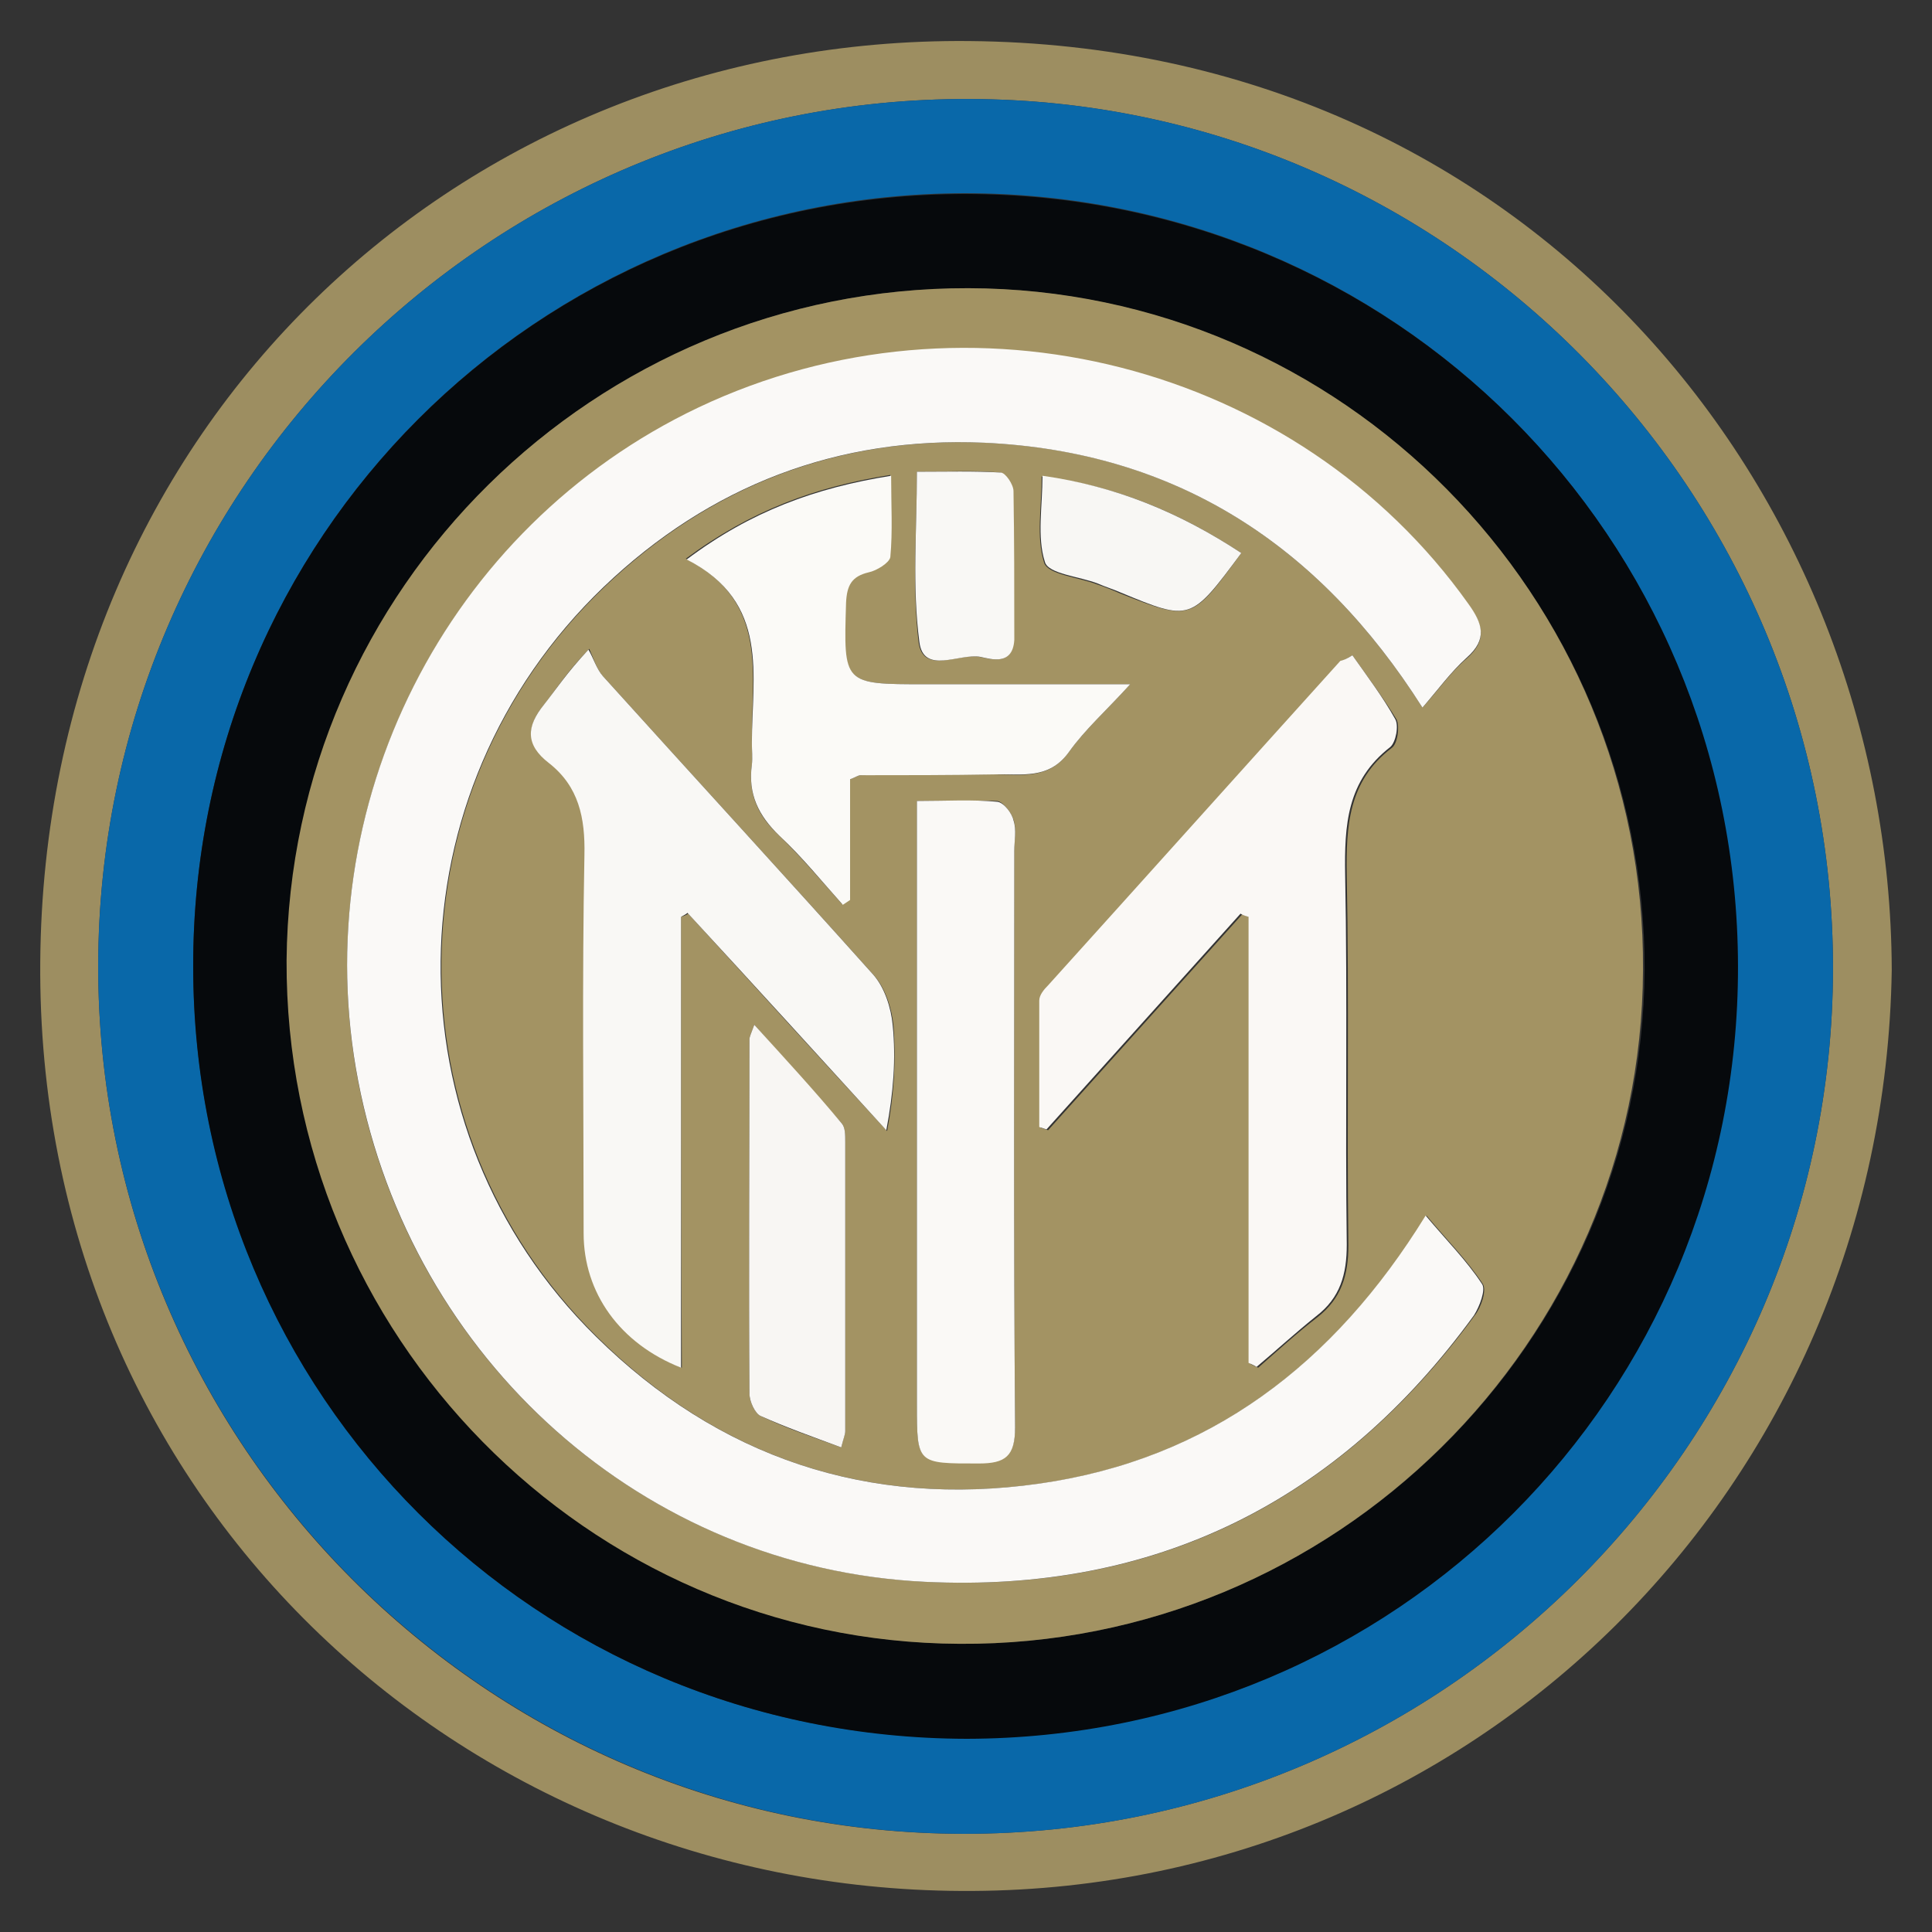 <?xml version="1.0" encoding="utf-8"?>
<!-- Generator: Adobe Illustrator 24.3.0, SVG Export Plug-In . SVG Version: 6.00 Build 0)  -->
<svg version="1.1" id="Layer_1" xmlns="http://www.w3.org/2000/svg" xmlns:xlink="http://www.w3.org/1999/xlink" x="0px" y="0px"
	 viewBox="0 0 24 24" style="enable-background:new 0 0 24 24;" xml:space="preserve">
<rect x="0" y="0" width="24" height="24" fill="#333333" stroke="none"/>
<style type="text/css">
	.st0{fill:#9D8E61;}
	.st1{fill:#0968A9;}
	.st2{fill:#06090C;}
	.st3{fill:#A39363;}
	.st4{fill:#FAF9F7;}
	.st5{fill:#F9F8F5;}
	.st6{fill:#FAF8F5;}
	.st7{fill:#FAF9F6;}
	.st8{fill:#FBFAF7;}
	.st9{fill:#F8F6F3;}
	.st10{fill:#F8F7F4;}
</style>
<g>
	<path class="st0" d="M23.5,12.05c-0.1,6.44-5.22,11.48-11.56,11.44C5.72,23.46,0.45,18.6,0.5,11.95C0.55,5.29,5.73,0.45,12.04,0.51
		C18.95,0.57,23.48,6.08,23.5,12.05z M1.22,11.99c-0.01,5.94,4.82,10.79,10.75,10.79c5.94,0.01,10.79-4.82,10.8-10.74
		c0.01-5.94-4.8-10.8-10.73-10.81C6.09,1.21,1.23,6.04,1.22,11.99z"/>
	<path class="st1" d="M1.22,11.99C1.23,6.04,6.09,1.21,12.04,1.23c5.93,0.01,10.74,4.87,10.73,10.81
		c-0.01,5.92-4.86,10.75-10.8,10.74C6.04,22.77,1.21,17.92,1.22,11.99z M2.4,12.01c0.01,5.33,4.27,9.59,9.6,9.58
		c5.34,0,9.59-4.26,9.58-9.6c-0.01-5.34-4.27-9.59-9.6-9.59C6.66,2.41,2.39,6.68,2.4,12.01z"/>
	<path class="st2" d="M2.4,12.01c-0.01-5.33,4.26-9.6,9.59-9.6c5.33,0,9.59,4.25,9.6,9.59c0.01,5.33-4.25,9.59-9.58,9.6
		C6.66,21.59,2.4,17.34,2.4,12.01z M12.03,3.58C7.39,3.57,3.6,7.31,3.58,11.93c-0.02,4.66,3.73,8.47,8.36,8.49
		c4.64,0.02,8.46-3.75,8.49-8.37C20.44,7.41,16.67,3.6,12.03,3.58z"/>
	<path class="st3" d="M12.03,3.58c4.64,0.01,8.41,3.82,8.38,8.47c-0.02,4.63-3.84,8.4-8.49,8.37c-4.63-0.02-8.38-3.84-8.36-8.49
		C3.6,7.31,7.39,3.57,12.03,3.58z M17.67,8.79c0.2-0.22,0.35-0.44,0.55-0.61c0.26-0.23,0.2-0.42,0.02-0.67
		c-2.11-2.98-6.2-4.03-9.56-2.44c-3.14,1.49-4.89,4.94-4.23,8.37C5.12,16.9,8,19.48,11.5,19.65c2.86,0.14,5.13-1,6.82-3.31
		c0.08-0.1,0.15-0.31,0.1-0.39c-0.19-0.29-0.44-0.54-0.7-0.85c-1.14,1.84-2.69,3.03-4.8,3.33c-2.13,0.3-3.99-0.32-5.51-1.83
		c-2.61-2.58-2.56-6.77,0.1-9.31c1.32-1.26,2.91-1.87,4.73-1.79C14.61,5.61,16.39,6.77,17.67,8.79z M8.46,11.39
		c0.03-0.01,0.06-0.02,0.09-0.04c0.82,0.9,1.64,1.8,2.47,2.7c0.09-0.47,0.11-0.89,0.08-1.3c-0.02-0.22-0.1-0.47-0.24-0.63
		C9.74,10.87,8.61,9.64,7.49,8.4C7.41,8.31,7.37,8.17,7.32,8.06c-0.28,0.29-0.41,0.5-0.55,0.68C6.54,9.01,6.53,9.25,6.83,9.48
		c0.37,0.29,0.45,0.67,0.44,1.14c-0.03,1.57-0.01,3.14-0.01,4.7c0,0.73,0.45,1.37,1.21,1.67C8.46,15.11,8.46,13.25,8.46,11.39z
		 M16.8,8.14c-0.08,0.05-0.11,0.06-0.13,0.08c-1.21,1.34-2.42,2.68-3.63,4.03c-0.05,0.05-0.11,0.13-0.11,0.19
		c-0.01,0.52,0,1.04,0,1.57c0.03,0.01,0.06,0.02,0.09,0.03c0.8-0.89,1.61-1.79,2.41-2.68c0.03,0.01,0.07,0.02,0.1,0.04
		c0,1.85,0,3.69,0,5.54c0.03,0.02,0.06,0.03,0.1,0.05c0.24-0.21,0.48-0.43,0.74-0.63c0.29-0.23,0.38-0.51,0.38-0.89
		c-0.02-1.53,0.01-3.06-0.02-4.59c-0.01-0.62,0.02-1.18,0.56-1.59c0.07-0.05,0.1-0.26,0.06-0.35C17.18,8.66,16.99,8.41,16.8,8.14z
		 M11.39,9.95c0,0.21,0,0.36,0,0.51c0,2.32,0,4.65,0,6.97c0,0.76,0,0.74,0.77,0.74c0.33,0,0.45-0.09,0.45-0.45
		c-0.02-2.39-0.01-4.77-0.01-7.16c0-0.13,0.03-0.26-0.01-0.38c-0.03-0.09-0.13-0.22-0.2-0.23C12.08,9.94,11.76,9.95,11.39,9.95z
		 M10.56,9.68c0.06-0.02,0.1-0.05,0.13-0.05c0.56-0.01,1.11-0.01,1.67-0.01c0.33,0,0.67,0.07,0.92-0.28
		c0.2-0.28,0.46-0.51,0.76-0.84c-0.93,0-1.74,0-2.55,0c-1.02,0-1.02,0-0.99-1.02c0-0.21,0.06-0.32,0.28-0.38
		c0.1-0.03,0.27-0.12,0.27-0.19c0.03-0.32,0.01-0.64,0.01-1.01c-0.94,0.15-1.73,0.44-2.54,1.04c1.04,0.53,0.81,1.44,0.82,2.29
		c0,0.09,0.01,0.18,0,0.27c-0.05,0.35,0.07,0.63,0.33,0.87c0.28,0.27,0.53,0.57,0.79,0.86c0.03-0.02,0.06-0.04,0.09-0.06
		C10.56,10.68,10.56,10.18,10.56,9.68z M10.45,17.98c0.03-0.13,0.05-0.16,0.05-0.2c0-1.2,0-2.4,0-3.6c0-0.07,0-0.17-0.04-0.22
		c-0.35-0.4-0.71-0.8-1.09-1.23c-0.04,0.11-0.06,0.15-0.06,0.18c0,1.47-0.01,2.93,0,4.4c0,0.09,0.06,0.24,0.14,0.28
		C9.76,17.74,10.09,17.85,10.45,17.98z M11.39,5.86c0,0.73-0.06,1.43,0.02,2.11c0.05,0.42,0.5,0.14,0.76,0.19
		c0.15,0.03,0.41,0.11,0.42-0.21c0-0.01,0-0.03,0-0.04c0-0.6,0.01-1.21-0.01-1.81c0-0.08-0.1-0.23-0.16-0.23
		C12.1,5.84,11.76,5.86,11.39,5.86z M15.42,6.87c-0.76-0.5-1.56-0.84-2.48-0.95c0,0.38-0.07,0.75,0.03,1.07
		c0.05,0.15,0.43,0.18,0.66,0.27c0.09,0.03,0.19,0.07,0.28,0.11C14.8,7.72,14.8,7.72,15.42,6.87z"/>
	<path class="st4" d="M17.67,8.79c-1.28-2.02-3.06-3.18-5.44-3.29C10.41,5.42,8.82,6.03,7.5,7.29c-2.66,2.55-2.71,6.74-0.1,9.31
		c1.53,1.51,3.39,2.13,5.51,1.83c2.11-0.3,3.66-1.48,4.8-3.33c0.26,0.31,0.51,0.56,0.7,0.85c0.05,0.07-0.03,0.28-0.1,0.39
		c-1.68,2.31-3.96,3.45-6.82,3.31C8,19.48,5.12,16.9,4.45,13.43c-0.66-3.42,1.09-6.88,4.23-8.37c3.36-1.59,7.44-0.54,9.56,2.44
		c0.18,0.25,0.24,0.44-0.02,0.67C18.02,8.35,17.87,8.56,17.67,8.79z"/>
	<path class="st5" d="M8.46,11.39c0,1.86,0,3.72,0,5.6c-0.76-0.3-1.21-0.93-1.21-1.67c0-1.57-0.02-3.14,0.01-4.7
		c0.01-0.46-0.07-0.85-0.44-1.14c-0.3-0.23-0.28-0.46-0.06-0.73c0.15-0.19,0.28-0.39,0.55-0.68C7.37,8.17,7.41,8.31,7.49,8.4
		c1.12,1.24,2.25,2.47,3.36,3.71c0.14,0.16,0.22,0.41,0.24,0.63c0.04,0.41,0.01,0.83-0.08,1.3c-0.82-0.9-1.64-1.8-2.47-2.7
		C8.52,11.36,8.49,11.37,8.46,11.39z"/>
	<path class="st6" d="M16.8,8.14c0.19,0.27,0.38,0.52,0.53,0.79c0.05,0.08,0.01,0.29-0.06,0.35c-0.54,0.42-0.57,0.97-0.56,1.59
		c0.03,1.53,0,3.06,0.02,4.59c0,0.37-0.08,0.66-0.38,0.89c-0.25,0.2-0.49,0.42-0.74,0.63c-0.03-0.02-0.06-0.03-0.1-0.05
		c0-1.85,0-3.69,0-5.54c-0.03-0.01-0.07-0.02-0.1-0.04c-0.8,0.89-1.61,1.79-2.41,2.68c-0.03-0.01-0.06-0.02-0.09-0.03
		c0-0.52,0-1.04,0-1.57c0-0.07,0.06-0.14,0.11-0.19c1.21-1.34,2.42-2.69,3.63-4.03C16.69,8.2,16.72,8.19,16.8,8.14z"/>
	<path class="st7" d="M11.39,9.95c0.37,0,0.68-0.02,1,0.01c0.08,0.01,0.18,0.14,0.2,0.23c0.04,0.12,0.01,0.25,0.01,0.38
		c0,2.39-0.01,4.77,0.01,7.16c0,0.36-0.12,0.45-0.45,0.45c-0.77,0-0.77,0.01-0.77-0.74c0-2.32,0-4.65,0-6.97
		C11.39,10.32,11.39,10.17,11.39,9.95z"/>
	<path class="st8" d="M10.56,9.68c0,0.5,0,1,0,1.5c-0.03,0.02-0.06,0.04-0.09,0.06c-0.26-0.29-0.51-0.6-0.79-0.86
		C9.42,10.13,9.29,9.86,9.34,9.5c0.01-0.09,0-0.18,0-0.27C9.34,8.39,9.57,7.48,8.53,6.95c0.8-0.6,1.6-0.89,2.54-1.04
		c0,0.37,0.02,0.69-0.01,1.01c-0.01,0.07-0.17,0.17-0.27,0.19c-0.21,0.05-0.27,0.16-0.28,0.38C10.48,8.5,10.47,8.5,11.49,8.5
		c0.81,0,1.61,0,2.55,0c-0.3,0.33-0.56,0.56-0.76,0.84c-0.25,0.35-0.59,0.27-0.92,0.28c-0.56,0.01-1.11,0.01-1.67,0.01
		C10.66,9.63,10.62,9.66,10.56,9.68z"/>
	<path class="st9" d="M10.45,17.98c-0.35-0.13-0.69-0.25-1-0.39c-0.07-0.03-0.14-0.18-0.14-0.28c-0.01-1.47,0-2.93,0-4.4
		c0-0.03,0.02-0.07,0.06-0.18c0.39,0.43,0.75,0.82,1.09,1.23c0.04,0.05,0.04,0.14,0.04,0.22c0,1.2,0,2.4,0,3.6
		C10.5,17.82,10.48,17.86,10.45,17.98z"/>
	<path class="st5" d="M11.39,5.86c0.37,0,0.71-0.01,1.04,0.01c0.06,0,0.16,0.15,0.16,0.23c0.01,0.6,0.01,1.21,0.01,1.81
		c0,0.01,0,0.03,0,0.04c-0.02,0.32-0.28,0.24-0.42,0.21c-0.26-0.05-0.71,0.23-0.76-0.19C11.33,7.28,11.39,6.59,11.39,5.86z"/>
	<path class="st10" d="M15.42,6.87c-0.63,0.85-0.63,0.85-1.5,0.49c-0.09-0.04-0.19-0.07-0.28-0.11c-0.23-0.09-0.62-0.12-0.66-0.27
		c-0.1-0.31-0.03-0.69-0.03-1.07C13.87,6.04,14.66,6.37,15.42,6.87z"/>
</g>
</svg>

